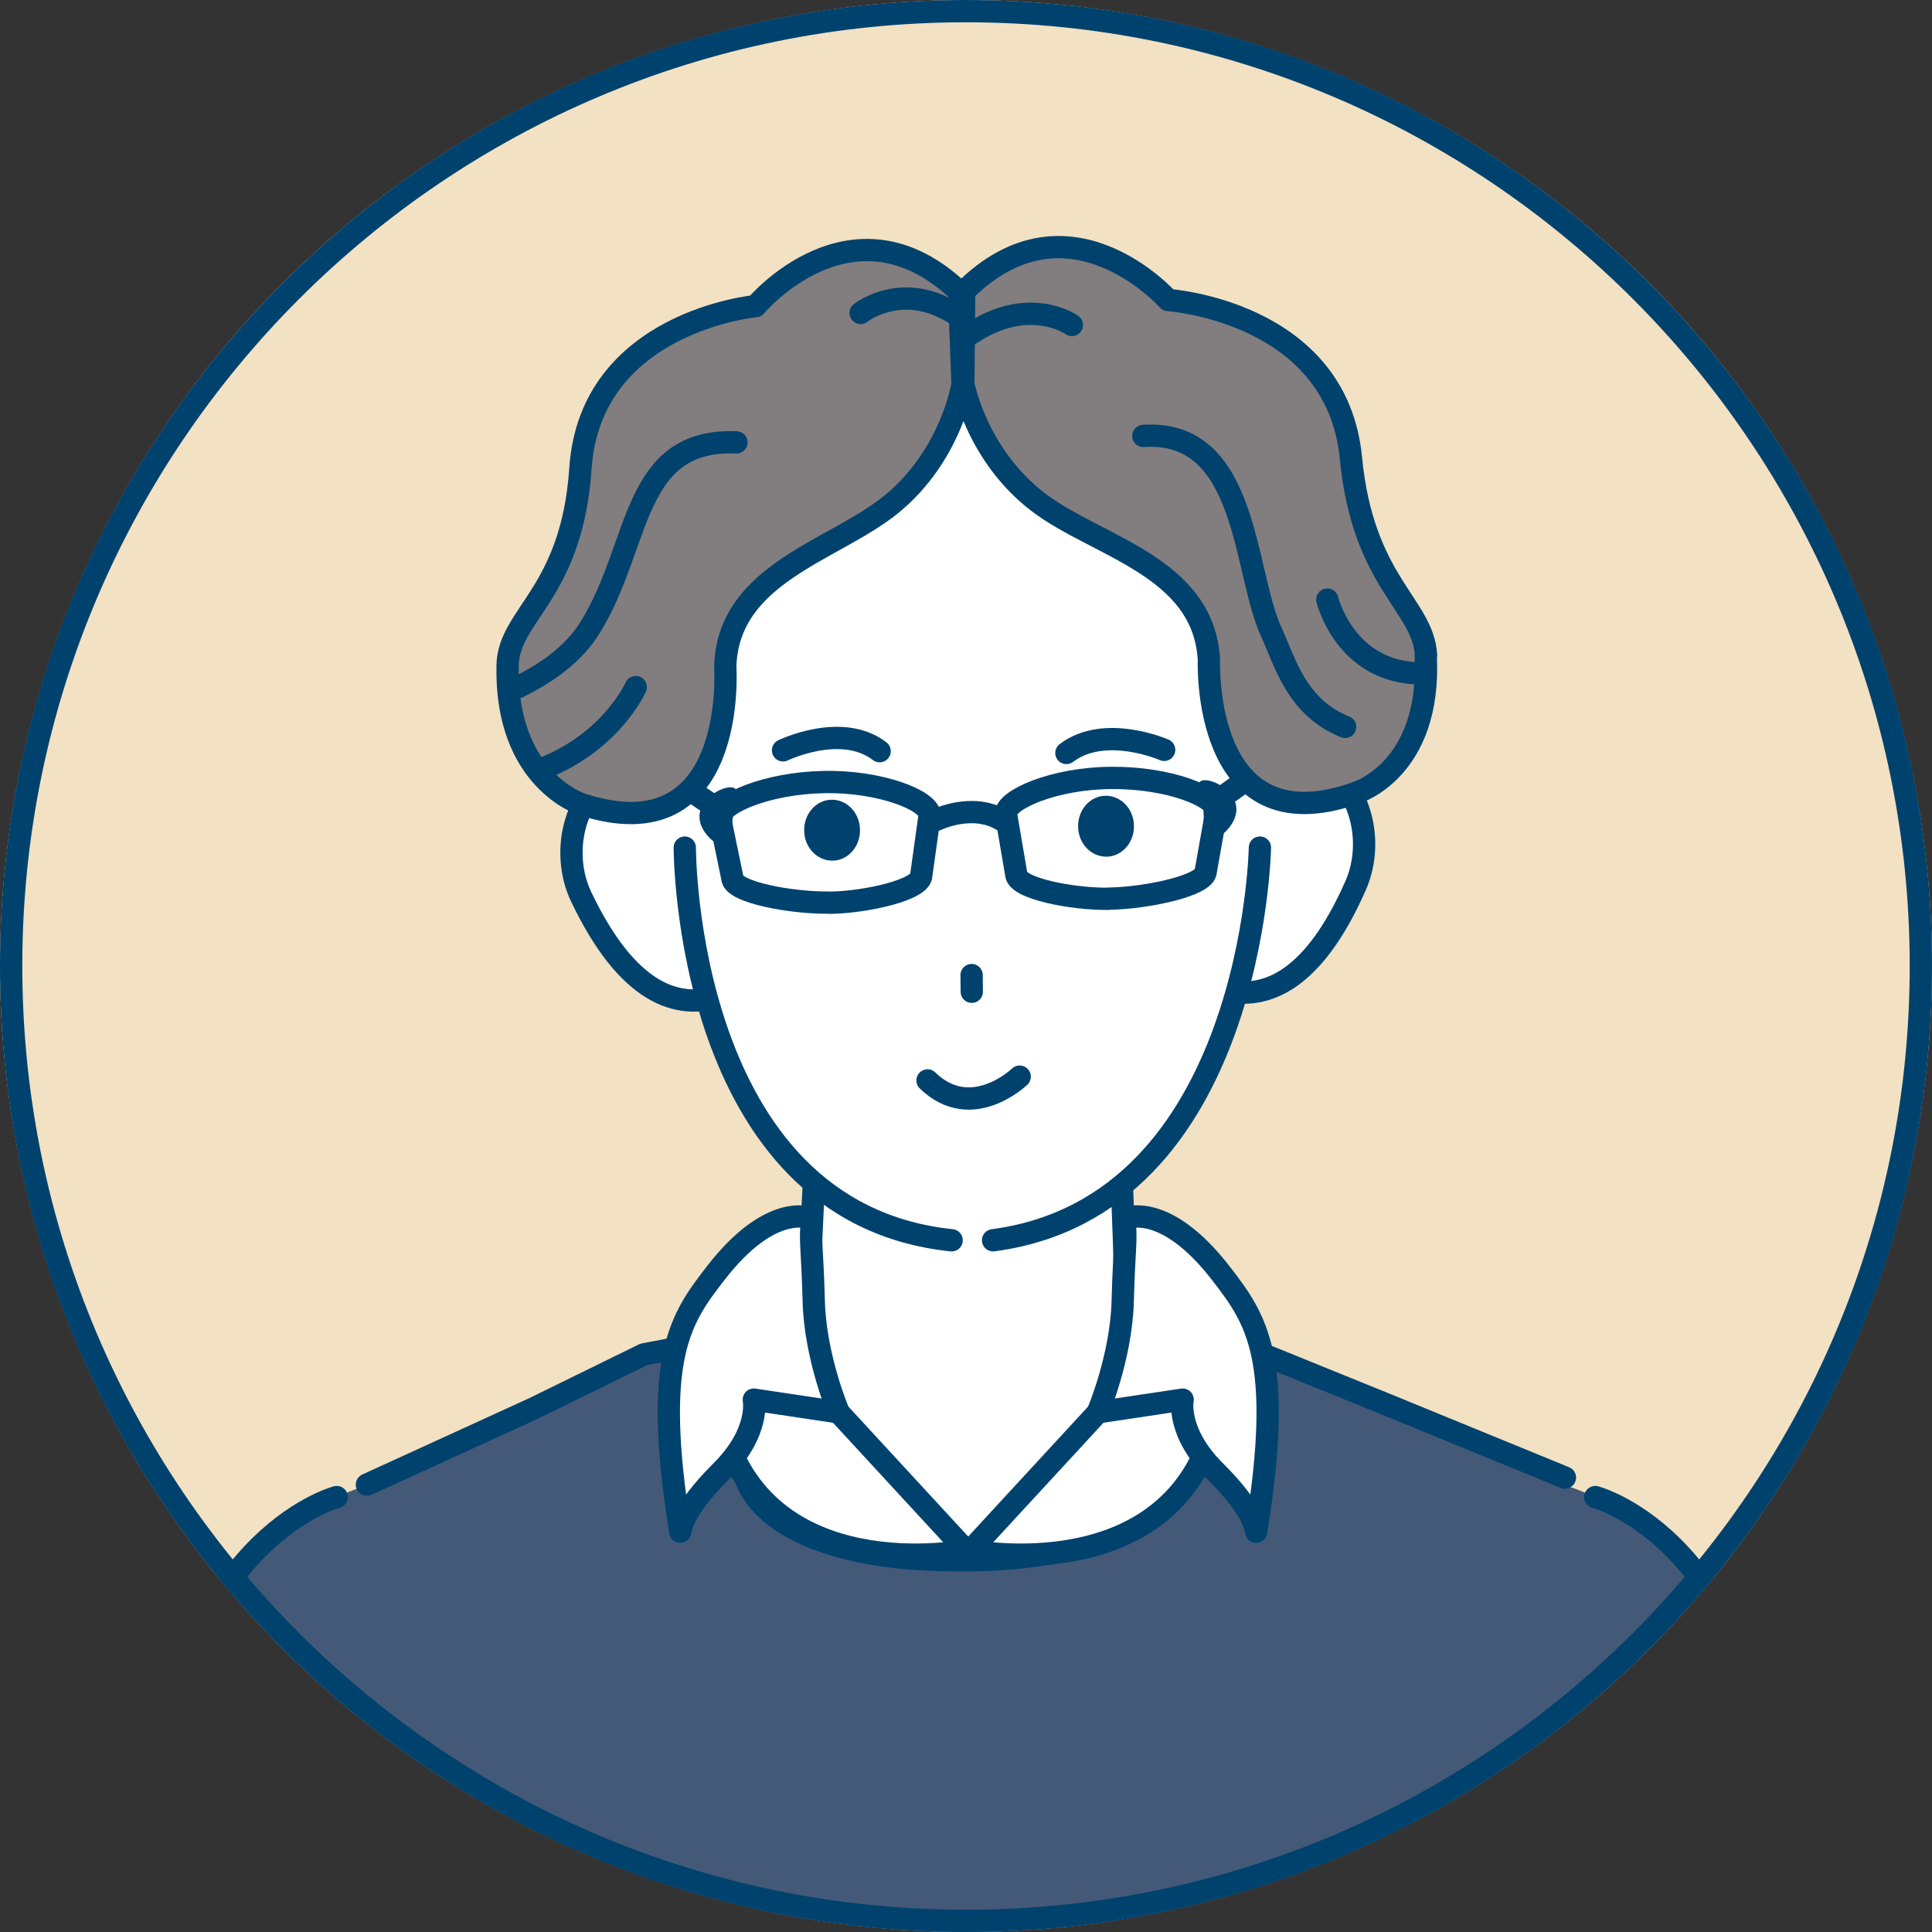 <?xml version="1.0" encoding="UTF-8"?> <svg xmlns="http://www.w3.org/2000/svg" xmlns:xlink="http://www.w3.org/1999/xlink" id="_レイヤー_2" viewBox="0 0 117 117"><rect x="0" y="0" width="117" height="117" fill="#333333" stroke="none"/><defs><clipPath id="clippath"><circle cx="58.5" cy="58.5" r="58.5" style="fill:none;"></circle></clipPath></defs><g id="_文字"><g><circle cx="58.5" cy="58.5" r="58.5" style="fill:#f2e1c3;"></circle><g style="clip-path:url(#clippath);"><g><path d="M22.8,89.79s-13.48,2.9-13.31,21.02c.14,15.07-.87,10.76-1.88,30.34-1.65,31.91-2.71,54.04-2.71,54.04,0,0-.12,1.83,8.05,2.45,8.17,.62,9.39-1.35,9.39-1.35l3.57-64.6,.92-25.55-4.02-16.36Z" style="fill:#445977;"></path><path d="M20.39,90.66s-10.16,2.67-10.9,20.15c-.64,15.06-.87,10.76-1.88,30.34-1.65,31.91-2.71,54.04-2.71,54.04,0,0-.12,1.83,8.05,2.45,8.17,.62,9.39-1.35,9.39-1.35l4.49-65.25" style="fill:none; stroke:#00426e; stroke-linecap:round; stroke-linejoin:round; stroke-width:1.35px;"></path><path d="M94.2,89.79s13.48,2.9,13.31,21.02c-.14,15.07,.87,10.76,1.88,30.34,1.65,31.91,2.71,54.04,2.71,54.04,0,0,.12,1.83-8.05,2.45-8.17,.62-9.39-1.35-9.39-1.35l-3.57-64.6-.92-25.55,4.02-16.36Z" style="fill:#445977;"></path><path d="M96.61,90.66s10.16,2.67,10.9,20.15c.64,15.06,.87,10.76,1.88,30.34,1.65,31.91,2.71,54.04,2.71,54.04,0,0,.12,1.83-8.05,2.45-8.17,.62-9.39-1.35-9.39-1.35l-4.49-65.25" style="fill:none; stroke:#00426e; stroke-linecap:round; stroke-linejoin:round; stroke-width:1.35px;"></path><path d="M92.5,174.52c-.39-3.53-.86-8.62-.86-8.62l-.67-15.07,4.07-61.91-10.86-4.45-7.69-3.12-3.96-.69s4.1,13.27-13.76,13.27-15.31-13.27-15.31-13.27l-4.2,.8-6.67,3.27-10.1,4.62,4.17,61.48-1.67,14.98s-1.03,5.16-1.12,8.99c-.11,4.2,.55,9,.55,9l-.23,6.54s11.78,3.3,33.38,3.3,35.14-3.32,35.14-3.32l-.31-6.97s.78-2.51,.09-8.82Z" style="fill:#445977;"></path><path d="M94.77,89.48l-10.86-4.45-7.69-3.12-3.96-.69s4.1,13.27-13.76,13.27-15.31-13.27-15.31-13.27l-4.2,.8-6.67,3.27-10.1,4.62" style="fill:none; stroke:#00426e; stroke-linecap:round; stroke-linejoin:round; stroke-width:1.35px;"></path><path d="M23.63,110.53l2.77,40.85-1.67,14.98s-.27,4.65-.86,8.44c-.59,3.78,.28,9.55,.28,9.55l-.23,6.54s11.78,3.3,33.38,3.3,35.14-3.32,35.14-3.32l-.31-6.97s.97-3.83,.28-10.14c-.39-3.53-1.06-7.3-1.06-7.3l-.67-15.07,2.68-40.85" style="fill:none; stroke:#00426e; stroke-linecap:round; stroke-linejoin:round; stroke-width:1.35px;"></path><path d="M68.09,83.21c.32-2.57-.3-14.69-.3-14.69h-18.35s-.63,12-.52,13.84c-3.02,2.01-4.03,3.53-4.03,5.69,0,3.97,5.18,6.43,12.82,6.43s13.33-1.6,13.33-5.57c0-1.87-.79-3.83-2.94-5.71Z" style="fill:#fff; stroke:#00426e; stroke-linecap:round; stroke-linejoin:round; stroke-width:1.35px;"></path><path d="M48.79,83.37l9.71,10.53s-12.34,2.44-14.86-7.95l.66-4.14,4.5,1.56Z" style="fill:#fff; stroke:#00426e; stroke-linecap:round; stroke-linejoin:round; stroke-width:1.35px;"></path><path d="M49.17,73.8s-2.4-1.15-5.86,3.34c-2.08,2.7-3.83,5.04-2.11,15.62,0,0,.01-1.21,2.44-3.62,2.43-2.4,2.01-4.38,2.01-4.38l5.14,.77s-1.42-3.32-1.51-6.73c-.09-3.34-.24-3.48-.11-5Z" style="fill:#fff; stroke:#00426e; stroke-linecap:round; stroke-linejoin:round; stroke-width:1.35px;"></path><path d="M68.48,83.37l-9.71,10.53s12.34,2.44,14.86-7.95l-.66-4.14-4.5,1.56Z" style="fill:#fff; stroke:#00426e; stroke-linecap:round; stroke-linejoin:round; stroke-width:1.35px;"></path><path d="M68.1,73.8s2.4-1.15,5.86,3.34c2.08,2.7,3.83,5.04,2.11,15.62,0,0-.01-1.21-2.44-3.62-2.43-2.4-2.01-4.38-2.01-4.38l-5.14,.77s1.42-3.32,1.51-6.73c.09-3.34,.24-3.48,.11-5Z" style="fill:#fff; stroke:#00426e; stroke-linecap:round; stroke-linejoin:round; stroke-width:1.35px;"></path><path d="M73.9,50.65c-.96,3.03-3,8.31-.2,9.2,2.8,.89,5.79-.32,8.39-6.21,1.29-2.91,.1-6.74-2.7-7.62-2.8-.89-4.53,1.6-5.49,4.63Z" style="fill:#fff; stroke:#00426e; stroke-linecap:round; stroke-linejoin:round; stroke-width:1.35px;"></path><path d="M43.31,51.09c1.05,3,3.24,8.22,.46,9.19-2.77,.97-5.79-.15-8.57-5.96-1.37-2.87-.29-6.73,2.48-7.7,2.77-.97,4.57,1.47,5.62,4.47Z" style="fill:#fff; stroke:#00426e; stroke-linecap:round; stroke-linejoin:round; stroke-width:1.35px;"></path><path d="M40.69,40.57c-.32,16.59,3.08,35.11,18,34.89,15.88-.23,18.46-20,17.61-35.53-.78-14.31-8.69-21.44-18.44-21.12-9.63,.32-16.9,7.93-17.16,21.76Z" style="fill:#fff;"></path><path d="M41.47,51.33s-.05,22.1,16.16,23.78" style="fill:none; stroke:#00426e; stroke-linecap:round; stroke-linejoin:round; stroke-width:1.35px;"></path><path d="M76.3,51.33s-.38,21.69-16.16,23.78" style="fill:none; stroke:#00426e; stroke-linecap:round; stroke-linejoin:round; stroke-width:1.35px;"></path><path d="M48.7,50.3c.01,1.02,.78,1.83,1.72,1.82,.93-.01,1.68-.85,1.66-1.87-.01-1.02-.78-1.83-1.72-1.82-.93,.01-1.68,.85-1.66,1.87Z" style="fill:#00426e;"></path><path d="M65.29,50.06c.01,1.02,.78,1.83,1.72,1.82,.93-.01,1.68-.85,1.66-1.87-.01-1.02-.78-1.83-1.72-1.82-.93,.01-1.68,.85-1.66,1.87Z" style="fill:#00426e;"></path><path d="M61.75,65.2s-2.91,2.82-5.58,.23" style="fill:none; stroke:#00426e; stroke-linecap:round; stroke-linejoin:round; stroke-width:1.35px;"></path><line x1="58.84" y1="59.05" x2="58.85" y2="60.06" style="fill:none; stroke:#00426e; stroke-linecap:round; stroke-linejoin:round; stroke-width:1.35px;"></line><path d="M47.42,45.44s3.54-1.72,5.85,.05" style="fill:none; stroke:#00426e; stroke-linecap:round; stroke-linejoin:round; stroke-width:1.35px;"></path><path d="M70.5,45.41s-3.59-1.58-5.92,.19" style="fill:none; stroke:#00426e; stroke-linecap:round; stroke-linejoin:round; stroke-width:1.35px;"></path><path d="M50.23,54.67c2.23-.03,5.57-.79,5.56-1.66l.51-3.65c-.01-.87-2.96-2.07-6.42-2-3.46,.07-6.3,1.31-6.28,2.18l.75,3.63c.01,.87,3.65,1.53,5.88,1.49Z" style="fill:none; stroke:#00426e; stroke-linecap:round; stroke-linejoin:round; stroke-width:1.35px;"></path><path d="M67.16,54.43c-2.23,.03-5.61-.63-5.62-1.5l-.62-3.64c-.01-.87,2.91-2.16,6.38-2.18,3.47-.03,6.36,1.13,6.37,2l-.65,3.65c.01,.87-3.62,1.63-5.85,1.66Z" style="fill:none; stroke:#00426e; stroke-linecap:round; stroke-linejoin:round; stroke-width:1.35px;"></path><line x1="38.5" y1="45.65" x2="42.89" y2="48.6" style="fill:none; stroke:#00426e; stroke-linecap:round; stroke-linejoin:round; stroke-width:1.35px;"></line><line x1="78.5" y1="45.07" x2="74.19" y2="48.15" style="fill:none; stroke:#00426e; stroke-linecap:round; stroke-linejoin:round; stroke-width:1.35px;"></line><path d="M56.7,49.65s2.16-1.06,3.95,0" style="fill:none; stroke:#00426e; stroke-linecap:round; stroke-linejoin:round; stroke-width:1.35px;"></path><path d="M44.36,49.58c-.07,1.01,.29,1.8-.32,1.76-.62-.04-1.75-.97-1.68-1.98s1.32-1.73,1.94-1.68c.62,.04,.14,.9,.07,1.91Z" style="fill:#00426e;"></path><path d="M72.88,49.16c.1,1.01-.24,1.81,.37,1.75,.61-.06,1.72-1.02,1.62-2.03-.1-1.01-1.37-1.69-1.98-1.63-.61,.06-.11,.9,0,1.91Z" style="fill:#00426e;"></path><path d="M30.74,40.28c.07-3.06,3.9-4.33,4.41-11.91,.6-8.91,10.61-9.83,10.61-9.83,0,0,5.84-7.01,12.32-.89l.21,5.63s-.67,4.29-4.31,7.26c-3.46,2.82-9.9,4.16-10.06,9.84,0,0,.8,11.38-8.65,8.34,0,0-4.68-1.43-4.53-8.42Z" style="fill:#827d7e; stroke:#00426e; stroke-linecap:round; stroke-linejoin:round; stroke-width:1.35px;"></path><path d="M52.12,18.95s2.78-2.21,6.24,.42" style="fill:none; stroke:#00426e; stroke-linecap:round; stroke-linejoin:round; stroke-width:1.35px;"></path><path d="M44.6,26.79c-6.36-.25-5.76,6.12-8.82,11.14-1.04,1.71-2.68,2.82-4.38,3.67" style="fill:none; stroke:#00426e; stroke-linecap:round; stroke-linejoin:round; stroke-width:1.35px;"></path><path d="M86.36,39.69c-.16-3.06-3.82-4.39-4.55-11.96-.86-8.89-11.07-9.56-11.07-9.56,0,0-6.05-6.84-12.35-.53l-.05,5.63s.79,4.27,4.52,7.13c3.54,2.71,10.02,3.87,10.35,9.54,0,0-.47,11.4,8.89,8.08,0,0,4.6-1.34,4.24-8.33Z" style="fill:#827d7e; stroke:#00426e; stroke-linecap:round; stroke-linejoin:round; stroke-width:1.35px;"></path><path d="M80.38,36.31s1.08,4.47,5.71,4.47" style="fill:none; stroke:#00426e; stroke-linecap:round; stroke-linejoin:round; stroke-width:1.35px;"></path><path d="M38.5,41.61s-1.38,3.15-5.36,4.82" style="fill:none; stroke:#00426e; stroke-linecap:round; stroke-linejoin:round; stroke-width:1.35px;"></path><path d="M64.91,19.68s-2.61-1.87-6.22,.6" style="fill:none; stroke:#00426e; stroke-linecap:round; stroke-linejoin:round; stroke-width:1.35px;"></path><path d="M69.24,26.4c6.35-.43,6.04,8.16,7.75,11.88,.84,1.82,1.52,4.56,4.47,5.74" style="fill:none; stroke:#00426e; stroke-linecap:round; stroke-linejoin:round; stroke-width:1.35px;"></path></g></g><path d="M58.5,1.35c31.51,0,57.15,25.64,57.15,57.15s-25.64,57.15-57.15,57.15S1.35,90.01,1.35,58.5,26.99,1.35,58.5,1.35m0-1.35C26.19,0,0,26.19,0,58.5s26.19,58.5,58.5,58.5,58.5-26.19,58.5-58.5S90.81,0,58.5,0h0Z" style="fill:#00426e;"></path></g></g></svg> 